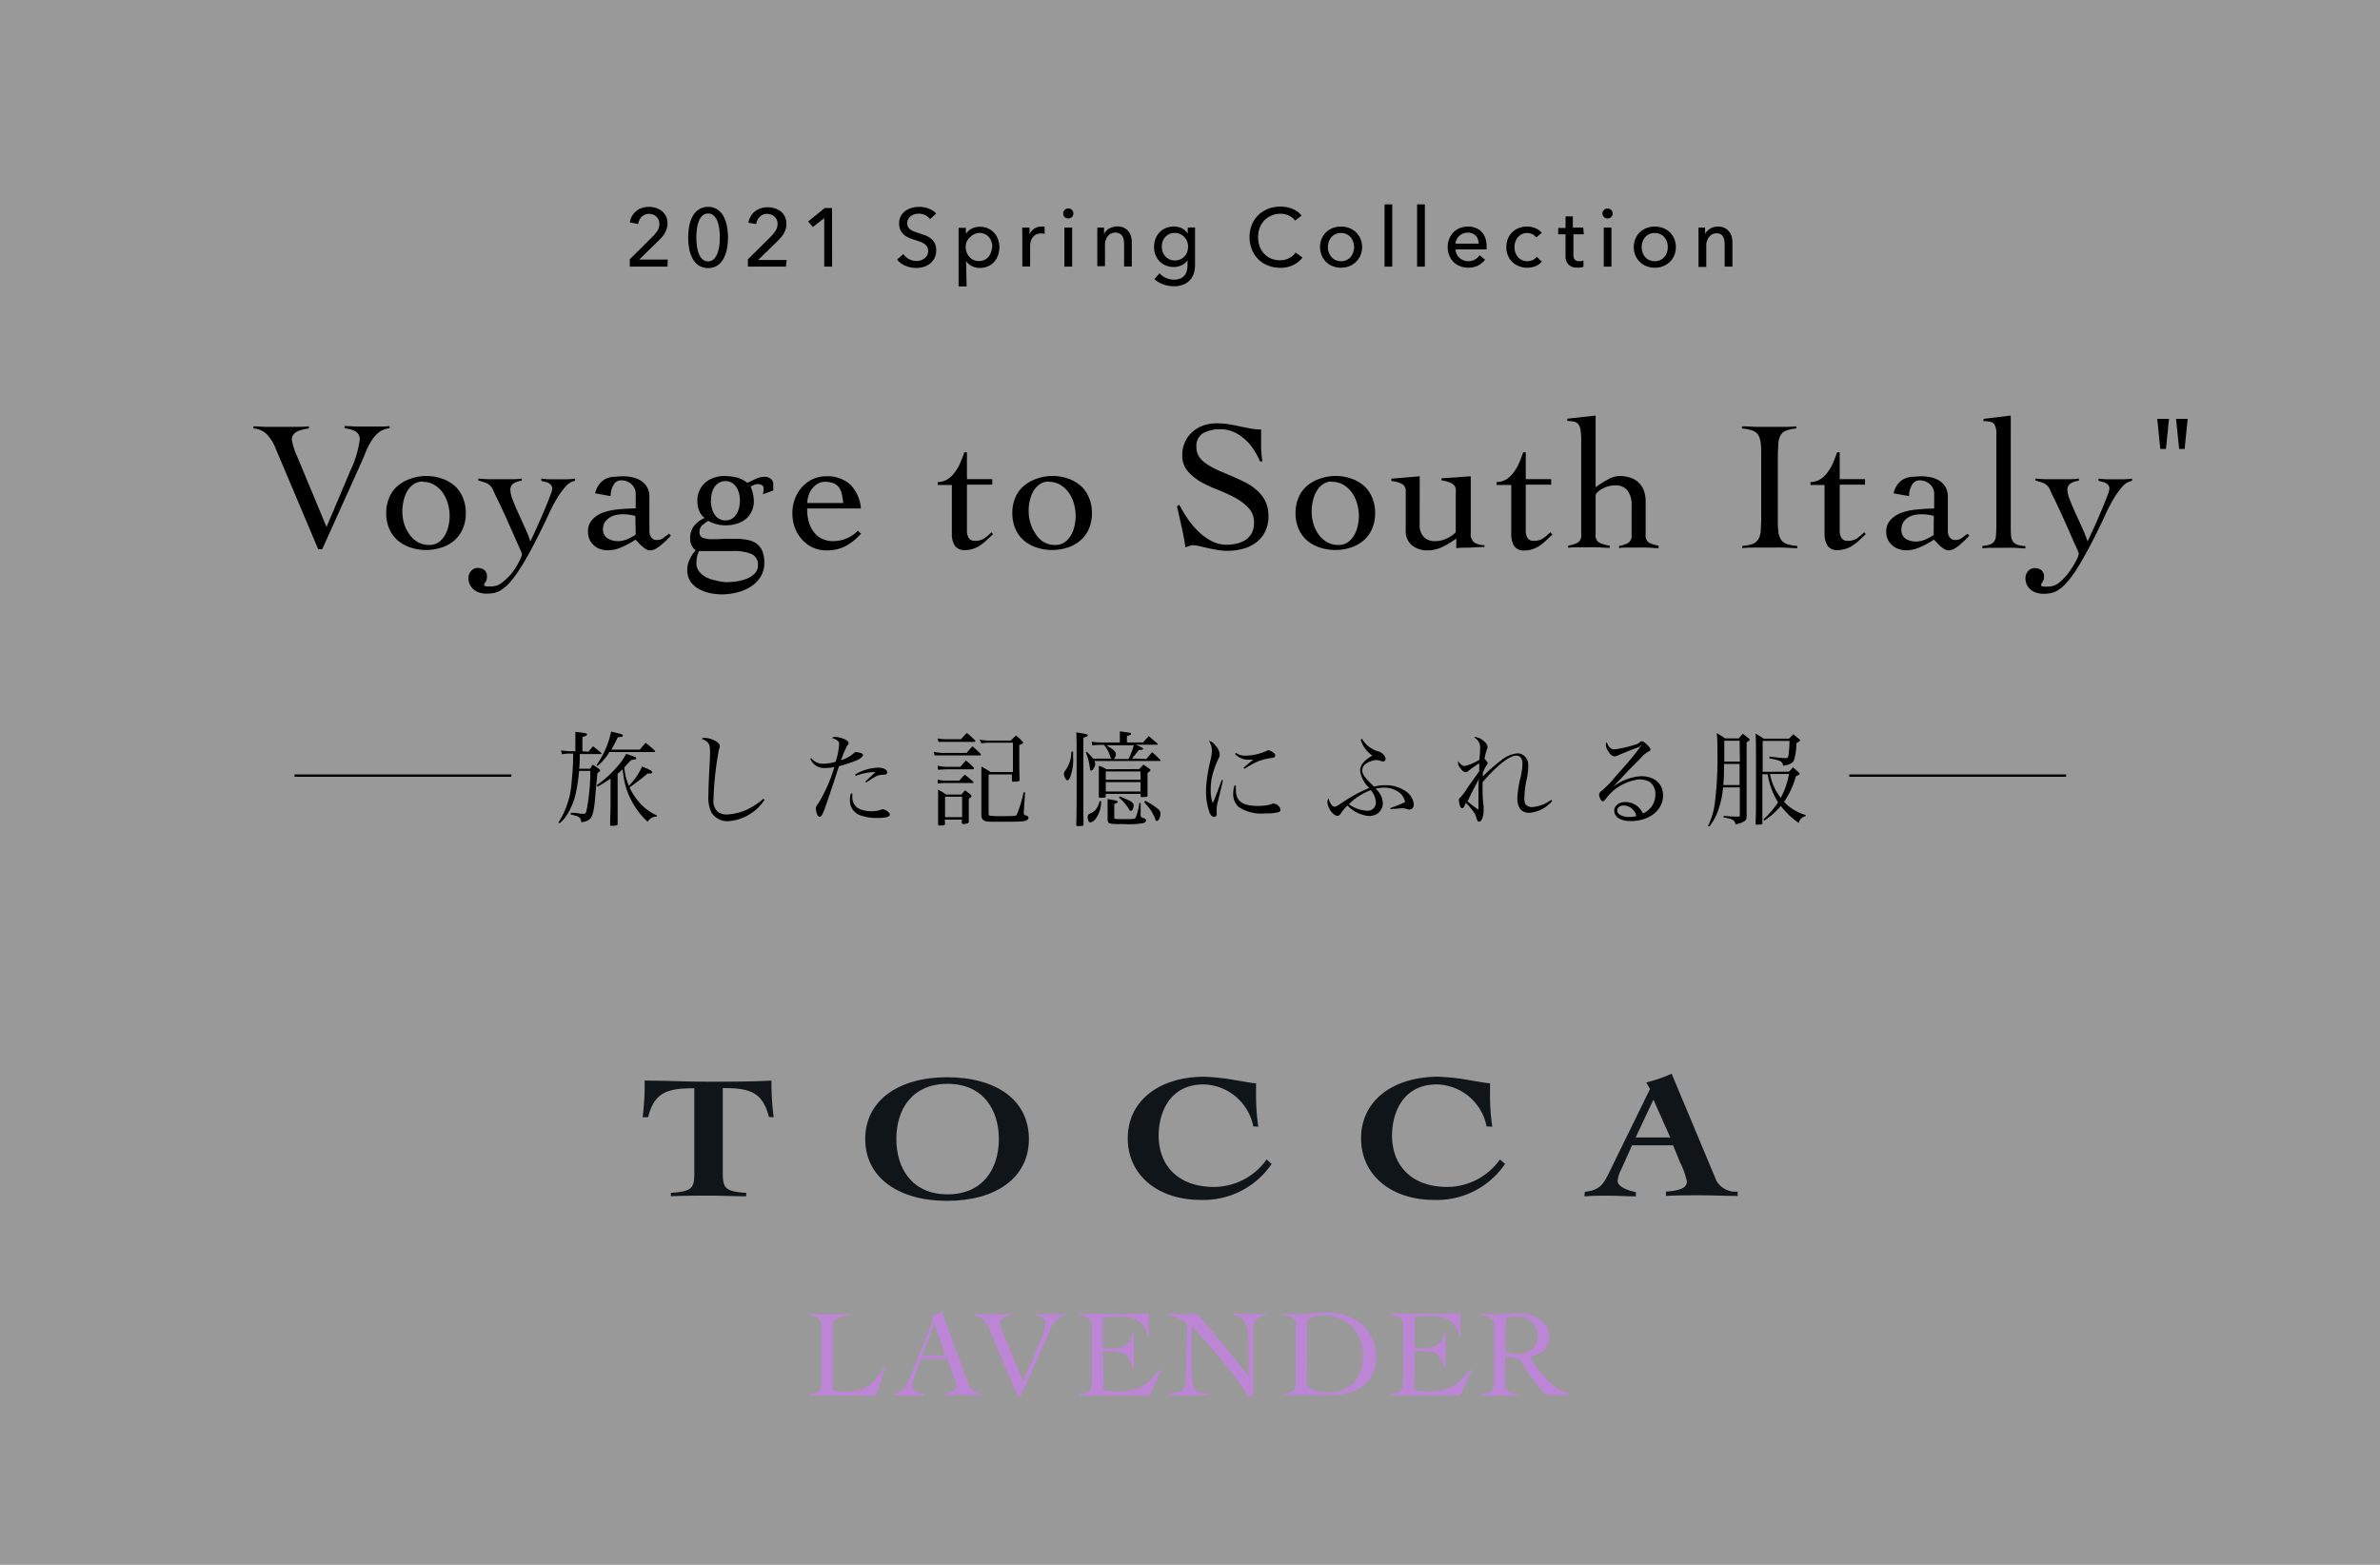 <svg xmlns="http://www.w3.org/2000/svg" viewBox="0 0 325 213.67"><rect x="0" y="0" width="325" height="213.67" fill="#333333" stroke="none"/><defs><style>.cls-1{fill:#fff;opacity:0.5;}.cls-2{fill:#101519;}.cls-3{fill:#bd85d6;}</style></defs><g id="レイヤー_2" data-name="レイヤー 2"><g id="design"><rect class="cls-1" width="325" height="213.67"/><g id="レイヤー_2-2" data-name="レイヤー 2"><g id="NAVI"><path class="cls-2" d="M105,152.54c-.87-3.55-2.85-3.95-6.3-3.95v11.49c0,2.14.24,2.62,3.2,2.82v.47c-1.63,0-3.28-.09-4.94-.09s-3.51,0-5.35.09v-.47c3-.2,3.2-.68,3.2-2.82V148.62c-3.46,0-5.43.4-6.31,3.95h-.75a35,35,0,0,0,.28-5c2.91,0,5.73.15,8.59.15s5.8,0,8.73-.15a35,35,0,0,0,.3,5Z"/><path class="cls-2" d="M140.5,155.55c0,5.31-4.53,8.44-11.18,8.44s-11.17-3.2-11.17-8.44,4.52-8.44,11.17-8.44S140.5,150.17,140.5,155.55Zm-18.1,0c0,4,2.14,7.55,7,7.55s7-3.55,7-7.55-2.16-7.54-7-7.54-7,3.46-7,7.54Z"/><path class="cls-2" d="M171.14,153.82a7.09,7.09,0,0,0-6.79-5.73c-4.63,0-6.13,3.87-6.13,7,0,4,2.6,7,7.55,7a8.83,8.83,0,0,0,7.19-3.75l.69.61a11.24,11.24,0,0,1-9.72,4.91c-5.72,0-9.93-3.31-9.93-8.42s4.31-8.4,10.47-8.4a30.15,30.15,0,0,1,4,.43c1.37.23,2.52.44,2.73.44a.86.86,0,0,0,.32,0v1.89a29.23,29.23,0,0,0,.31,4.07Z"/><path class="cls-2" d="M203,153.82a7.09,7.09,0,0,0-6.79-5.73c-4.63,0-6.12,3.87-6.12,7,0,4,2.59,7,7.54,7a8.83,8.83,0,0,0,7.19-3.75l.7.61a11.23,11.23,0,0,1-9.73,4.91c-5.72,0-9.93-3.31-9.93-8.42s4.33-8.4,10.56-8.4a29.82,29.82,0,0,1,4,.43c1.37.23,2.53.44,2.73.44a.86.86,0,0,0,.32,0v1.89a27.78,27.78,0,0,0,.31,4.07Z"/><path class="cls-2" d="M216.42,162.75c2.12-.2,2.59-1.15,3.36-2.72l5.54-11.32-.52-.89a19.73,19.73,0,0,0,3.47-1.19l6.11,14.6a3,3,0,0,0,2.91,1.5v.59c-1.5,0-3.66-.09-5.09-.09s-3.17,0-4.71.09v-.59c1.93-.13,2.86-.52,2.86-1.38a10,10,0,0,0-.93-2.61l-.95-2.33h-5.61l-1.51,3.37a3.63,3.63,0,0,0-.45,1.51c0,.81,1.51,1.31,2.49,1.51v.58c-1.21,0-2.43-.09-3.64-.09s-2.26,0-3.39.09Zm11.66-7.42-2.3-5.16h0l-2.42,5.16Z"/></g></g><path class="cls-3" d="M115.92,179.62a8,8,0,0,0-1.27.27,1.56,1.56,0,0,0-.67.38,1,1,0,0,0-.26.58,5.17,5.17,0,0,0,0,.85v8.14l.89.15a4.94,4.94,0,0,0,.87.07,7,7,0,0,0,1.75-.2,4.49,4.49,0,0,0,1.33-.61,5.05,5.05,0,0,0,1.1-1,13.4,13.4,0,0,0,1-1.45h.25l-1.3,3.8-1.23,0-1.23,0h-5l-.84,0-.85,0v-.2a4,4,0,0,0,.89-.17,1.38,1.38,0,0,0,.51-.3.82.82,0,0,0,.25-.43,2.61,2.61,0,0,0,.06-.59v-6.72c0-.47,0-.87,0-1.18a1.85,1.85,0,0,0-.21-.75,1.14,1.14,0,0,0-.51-.43,3.41,3.41,0,0,0-.95-.18v-.21l1.31.06h2.75c.48,0,1,0,1.43-.06Z"/><path class="cls-3" d="M125.74,185.6l-1.12,3.07a1.86,1.86,0,0,0-.09.24.54.54,0,0,0,0,.22.83.83,0,0,0,.18.53,1.68,1.68,0,0,0,.43.36,2.74,2.74,0,0,0,.53.23,2.87,2.87,0,0,0,.46.12v.2l-1,0-1,0-1,0-1,0v-.2a2.31,2.31,0,0,0,.87-.37,2.5,2.5,0,0,0,.59-.58,5.36,5.36,0,0,0,.41-.75c.12-.27.24-.55.35-.85l2.93-7.2.1-.22a.72.72,0,0,0,0-.19.86.86,0,0,0-.06-.25,1.28,1.28,0,0,0-.15-.31,3.53,3.53,0,0,0,.77-.22l.71-.29,3.53,9.7a2.33,2.33,0,0,0,.66,1,2.21,2.21,0,0,0,1.25.49v.2l-1.33,0-1.36,0h-1.41l-.52,0-.53,0v-.2a3.09,3.09,0,0,0,1.19-.37.84.84,0,0,0,.49-.75.66.66,0,0,0-.06-.27c0-.09-.07-.18-.1-.26l-1.1-3.12Zm1.83-4.81-1.66,4.3h3.19Z"/><path class="cls-3" d="M133.05,179.41l1.17.06h2.56l1.35-.06v.21l-.51.08a2.44,2.44,0,0,0-.5.16,1.19,1.19,0,0,0-.39.3.74.74,0,0,0-.16.51,6.7,6.7,0,0,0,.49,1.53l2.67,6.44,2.2-5.21a9.14,9.14,0,0,0,.85-2.79.81.81,0,0,0-.12-.46.84.84,0,0,0-.32-.3,2.2,2.2,0,0,0-.45-.17,4.37,4.37,0,0,0-.5-.09v-.21l1.14.06h2.06l.92-.06v.21a1.82,1.82,0,0,0-1,.39,2.92,2.92,0,0,0-.7.78,6,6,0,0,0-.5,1c-.14.35-.28.68-.41,1l-3.53,7.92H139l-3.95-9.29a4.24,4.24,0,0,0-.76-1.21,1.82,1.82,0,0,0-1.24-.55Z"/><path class="cls-3" d="M150.72,189.84l.38.07.47.07.53.06.51,0a8.47,8.47,0,0,0,1.82-.17,5,5,0,0,0,1.47-.54,5.93,5.93,0,0,0,1.27-.95,12.55,12.55,0,0,0,1.2-1.39l.19.15L157,190.57l-.6,0-.59,0h-6.38l-1,0-1,0v-.2a3.76,3.76,0,0,0,.95-.19,1,1,0,0,0,.5-.42,1.75,1.75,0,0,0,.22-.76c0-.31,0-.7,0-1.18v-5.66c0-.47,0-.87,0-1.18a1.71,1.71,0,0,0-.22-.75,1,1,0,0,0-.52-.43,3.57,3.57,0,0,0-1-.18v-.21l1.1,0,1.06,0h4.95l2.4-.06c0,.13,0,.25,0,.38s0,.24,0,.35v.68c0,.25,0,.5,0,.76s0,.53.07.84l-.22.06a4.44,4.44,0,0,0-.58-1.33,2.92,2.92,0,0,0-.85-.8,3.21,3.21,0,0,0-1.06-.39,6.85,6.85,0,0,0-1.22-.1c-.79,0-1.58,0-2.38.1v4.24l.66,0,.65,0a3.28,3.28,0,0,0,1.86-.46,2.33,2.33,0,0,0,.84-1.71h.2c0,.41,0,.82,0,1.22s0,.81,0,1.21,0,.81,0,1.22,0,.81,0,1.22h-.2a5.25,5.25,0,0,0-.38-1.16,1.76,1.76,0,0,0-.55-.69,1.83,1.83,0,0,0-.82-.32,6.63,6.63,0,0,0-1.17-.09h-1.09Z"/><path class="cls-3" d="M159.73,179.41l1.13.06h2l.73-.06c.15.21.39.52.73.93l1.16,1.41,1.4,1.7c.5.6,1,1.18,1.44,1.75l1.28,1.6c.39.49.7.89.92,1.21h0c0-.34,0-.67,0-1s0-.67,0-1v-2c0-.73,0-1.36-.08-1.89a4.34,4.34,0,0,0-.31-1.35,1.81,1.81,0,0,0-.64-.83,2.16,2.16,0,0,0-1.09-.34v-.21c.39,0,.79,0,1.19.06h2.3c.37,0,.74,0,1.1-.06v.21a2.19,2.19,0,0,0-1.47.62,2.32,2.32,0,0,0-.39,1.48v9h-.63c-.62-1-1.28-1.92-2-2.83s-1.38-1.79-2.06-2.62-1.35-1.59-2-2.29-1.21-1.34-1.72-1.89l0,.86v3.83c0,1,0,1.8.06,2.39a3.53,3.53,0,0,0,.28,1.33,1.2,1.2,0,0,0,.68.63,5.68,5.68,0,0,0,1.25.25v.2l-1.68,0-1.68,0-1,0-1,0v-.2l1-.16a1.91,1.91,0,0,0,.71-.26,1.06,1.06,0,0,0,.42-.51,2.41,2.41,0,0,0,.16-.92l.21-7.78a4.33,4.33,0,0,0-1.19-.7,10.13,10.13,0,0,0-1.32-.42Z"/><path class="cls-3" d="M175.25,190.37a3.41,3.41,0,0,0,.89-.19,1.53,1.53,0,0,0,.51-.31.9.9,0,0,0,.23-.38,2,2,0,0,0,.05-.41v-7.83a6.15,6.15,0,0,0,0-.66,1,1,0,0,0-.22-.48,1.08,1.08,0,0,0-.5-.32,3.79,3.79,0,0,0-.92-.17v-.21c.29,0,.59,0,.88.06H177a19,19,0,0,0,2.21-.12,17.76,17.76,0,0,1,2.08-.11,7.76,7.76,0,0,1,2.58.42,6.47,6.47,0,0,1,2.11,1.21,5.65,5.65,0,0,1,1.43,1.91,5.81,5.81,0,0,1,.53,2.51,5.19,5.19,0,0,1-.51,2.4,4.7,4.7,0,0,1-1.36,1.63,5.53,5.53,0,0,1-1.94.92,9,9,0,0,1-2.28.29h-4.34l-1.13,0-1.14,0Zm3.2-1.16a3.15,3.15,0,0,0,1.25.72,5.29,5.29,0,0,0,1.42.2,4.85,4.85,0,0,0,3.8-1.34,5.63,5.63,0,0,0,1.2-3.88,5.22,5.22,0,0,0-.4-2.06,5.16,5.16,0,0,0-1.1-1.67,5,5,0,0,0-1.68-1.12,5.5,5.5,0,0,0-2.13-.41,5.41,5.41,0,0,0-2.25.48c-.05.58-.08,1.17-.09,1.75s0,1.18,0,1.79Z"/><path class="cls-3" d="M193.13,189.84a2.73,2.73,0,0,0,.37.07l.48.07.52.06.51,0a8.5,8.5,0,0,0,1.83-.17,5.17,5.17,0,0,0,1.47-.54,5.64,5.64,0,0,0,1.26-.95,11.6,11.6,0,0,0,1.21-1.39l.18.15-1.54,3.41-.59,0-.6,0h-6.37l-1,0-1,0v-.2a3.57,3.57,0,0,0,1-.19,1,1,0,0,0,.51-.42,1.91,1.91,0,0,0,.21-.76c0-.31.05-.7.05-1.18v-5.66c0-.47,0-.87-.05-1.18a1.85,1.85,0,0,0-.21-.75,1,1,0,0,0-.53-.43,3.41,3.41,0,0,0-1-.18v-.21l1.09,0,1.07,0H197l2.41-.06,0,.38v1c0,.25,0,.5,0,.76s0,.53.07.84l-.22.06a4.2,4.2,0,0,0-.59-1.33,2.69,2.69,0,0,0-.85-.8,3.16,3.16,0,0,0-1.05-.39,7,7,0,0,0-1.23-.1c-.79,0-1.58,0-2.37.1v4.24l.65,0,.66,0a3.23,3.23,0,0,0,1.85-.46,2.26,2.26,0,0,0,.84-1.71h.21c0,.41,0,.82,0,1.22s0,.81,0,1.21,0,.81,0,1.22,0,.81,0,1.22h-.21a4.8,4.8,0,0,0-.37-1.16,1.85,1.85,0,0,0-.55-.69,1.88,1.88,0,0,0-.82-.32,6.63,6.63,0,0,0-1.17-.09h-1.09Z"/><path class="cls-3" d="M214.18,190.5h-3.06a29.13,29.13,0,0,1-2-2.4,18.25,18.25,0,0,1-1.62-2.6l-.43,0-.54-.08-.55-.1-.43-.11v2.64c0,.48,0,.87,0,1.18a1.75,1.75,0,0,0,.22.76,1,1,0,0,0,.54.42,3.94,3.94,0,0,0,1,.19v.2l-1.29,0-1.29,0-1.23,0-1.23,0v-.2a3.57,3.57,0,0,0,1-.19,1,1,0,0,0,.52-.42A1.75,1.75,0,0,0,204,189c0-.31,0-.7,0-1.18v-5.66c0-.47,0-.87,0-1.18a1.71,1.71,0,0,0-.22-.75,1.11,1.11,0,0,0-.52-.43,3.26,3.26,0,0,0-1-.18v-.21l1.09.06h1.08l.6,0,.75-.06.81-.06.73,0a6.54,6.54,0,0,1,1.49.19,4.12,4.12,0,0,1,1.37.59,3.31,3.31,0,0,1,1,1,2.76,2.76,0,0,1,.39,1.49,2.46,2.46,0,0,1-.21,1,2.54,2.54,0,0,1-.57.8,3,3,0,0,1-.84.56,4.86,4.86,0,0,1-1,.32c.15.27.34.58.56.91a12.22,12.22,0,0,0,.72,1c.26.35.54.7.84,1a7.55,7.55,0,0,0,1,.93,6.47,6.47,0,0,0,1,.7,2.71,2.71,0,0,0,1.07.33Zm-8.6-5.9a4.29,4.29,0,0,0,1.58.29,3.1,3.1,0,0,0,2.05-.61,2.44,2.44,0,0,0,.73-2,2.34,2.34,0,0,0-.21-1,2.51,2.51,0,0,0-.59-.78,2.65,2.65,0,0,0-.86-.51,2.81,2.81,0,0,0-1-.18,7.45,7.45,0,0,0-.83,0,3.54,3.54,0,0,0-.8.15c0,.54,0,1.09-.05,1.64s0,1.16,0,1.8Z"/><path d="M80.37,102.65c.25-.32.33-.42.62-.74l1.08.88a.17.17,0,0,1,.07.09.12.12,0,0,1-.13.1H79.17c0,1,0,1.11-.08,2h1.49l.35-.56c.36.22.48.31.84.56.13.1.18.17.18.23a.28.28,0,0,1-.08.15l-.13.1-.18.15c0,.29-.08,1-.2,2.31-.3,3.79-.46,4.13-2,4.37,0-.38-.12-.55-.31-.69s-.24-.15-1.12-.38V111c.62,0,.62,0,1.46.13l.35,0c.2,0,.26-.07.35-.43a27.63,27.63,0,0,0,.52-5.43H79.07a21,21,0,0,1-.43,3,9.38,9.38,0,0,1-1.27,3.09,5.26,5.26,0,0,1-.94,1.07l-.17-.11a11.55,11.55,0,0,0,1.8-5.58,35,35,0,0,0,.21-3.82h-.52a4.42,4.42,0,0,0-1,.09l-.15-.53c.19,0,.56.07,1.11.11h.86v-1.73c0-.26,0-.47,0-.91,1.32.13,1.59.18,1.59.35s-.21.21-.63.35v1.94Zm7-.28c.34-.41.44-.53.79-.93a15.89,15.89,0,0,1,1.25,1.06.24.24,0,0,1,.06.11s-.06.09-.12.09H83.22a7.23,7.23,0,0,1-1.62,1.89l-.15-.1a12.17,12.17,0,0,0,2-4.58c1.38.31,1.6.38,1.6.54s-.08.15-.7.25a15.77,15.77,0,0,1-.88,1.67Zm2.36,9.14a1.39,1.39,0,0,0-1.28.71,9.42,9.42,0,0,1-1.81-2.17,10.33,10.33,0,0,1-1.53-4.28c0-.12-.06-.36-.1-.71-.28.26-.41.38-.67.6l0,4v1c0,.68,0,1,0,1.79v.08c0,.18-.18.24-.83.24-.14,0-.18,0-.19-.11,0-.34,0-.64,0-.79.05-1.21.05-1.28.05-2.22v-3.32a19.93,19.93,0,0,1-1.75,1.09l-.12-.2a15.09,15.09,0,0,0,3-2.78,7.92,7.92,0,0,0,1-1.49c1.32.43,1.37.46,1.37.6a.24.24,0,0,1,0,.13c-.07,0-.07,0-.68.12-.62.64-.62.64-.94,1a8.24,8.24,0,0,0,.62,2.51,8.81,8.81,0,0,0,1.81-2.63c1.07.42,1.38.61,1.38.78s-.2.18-.63.18c-1,.83-1.11.91-2.46,1.9a9,9,0,0,0,1.38,2.1,7.11,7.11,0,0,0,2.37,1.73Z"/><path d="M104.4,109.23a6.46,6.46,0,0,1-4.93,2.91,2.54,2.54,0,0,1-2.33-1.2,4.79,4.79,0,0,1-.4-2.37c0-.77.05-2.11.12-3.39.08-1.51.1-1.91.1-2.41,0-1.21-.14-1.45-1.14-1.87a.53.53,0,0,1,.39-.14,3.47,3.47,0,0,1,1.27.32c.53.25.81.53.81.83a1.3,1.3,0,0,1-.13.5,44.49,44.49,0,0,0-.73,6.75,2,2,0,0,0,.57,1.69,2,2,0,0,0,1.25.38,7.34,7.34,0,0,0,3.2-.9,9.33,9.33,0,0,0,1.79-1.25Z"/><path d="M110.78,103.52a1.94,1.94,0,0,0,1.55.78,6.58,6.58,0,0,0,1.78-.27,10.22,10.22,0,0,0,.48-2.37c0-.44-.21-.62-1-.89a.77.77,0,0,1,.44-.13,3.56,3.56,0,0,1,1.21.27c.42.16.63.35.63.56s0,.1-.17.34a11.9,11.9,0,0,0-.84,2,4.72,4.72,0,0,0,1.63-.86c.22-.21.28-.24.39-.24a2.53,2.53,0,0,1,.75.16c.15.05.22.14.22.25s-.22.42-.81.69a16.89,16.89,0,0,1-2.46.81c-.17.48-.17.48-.59,1.79-.28.84-.28.84-1.06,3.13-.56,1.68-.74,2-1,2-.14,0-.24-.09-.32-.28a2.19,2.19,0,0,1-.2-.82c0-.22,0-.27.31-.69a20.33,20.33,0,0,0,2.21-5,7.11,7.11,0,0,1-1.35.14,2.05,2.05,0,0,1-1.93-1.26Zm5.61,4.85c0,.21,0,.38,0,.44a1.73,1.73,0,0,0,1.06,1.7,4,4,0,0,0,1.51.27,3.55,3.55,0,0,0,1.35-.21.52.52,0,0,1,.24-.06,1.55,1.55,0,0,1,.71.34c.17.14.25.26.25.39,0,.31-.54.46-1.65.46a6.16,6.16,0,0,1-2.6-.45,2.13,2.13,0,0,1-1.2-2,2.86,2.86,0,0,1,.13-.89Zm.38-2.6a6.49,6.49,0,0,1,3.26-.94,1.74,1.74,0,0,1,.88.25.46.46,0,0,1,.23.4c0,.22-.13.31-.53.32a2.1,2.1,0,0,0-1.09.28,8.76,8.76,0,0,0-.77.48l-.49.3-.09-.13c.17-.17.17-.17.68-.63l.69-.66a7.28,7.28,0,0,0-2.69.52Z"/><path d="M127.52,102.67a5.71,5.71,0,0,0,1.27.15H132c.34-.41.44-.52.79-.9a13.11,13.11,0,0,1,1.09,1,.19.19,0,0,1,.07.14s0,.1-.16.1h-5c-.37,0-.64,0-1.18,0Zm.53-1.83a6.61,6.61,0,0,0,1.11.11h2.07c.34-.39.45-.5.8-.85a11.17,11.17,0,0,1,1.11,1,.2.2,0,0,1,.06.11c0,.07-.07.1-.18.1h-3.87l-1,0Zm0,3.72a5.94,5.94,0,0,0,1.16.16h1.93l.75-.87a10.38,10.38,0,0,1,1.1,1,.43.43,0,0,1,0,.13c0,.05-.07.08-.15.08h-3.68l-1.07.06Zm0,1.92a6.15,6.15,0,0,0,1,.12h1.94c.32-.36.42-.48.76-.81.51.4.65.52,1.12.92a.23.23,0,0,1,.07.13c0,.06,0,.09-.18.09h-3.71a7.55,7.55,0,0,0-1,.07Zm1,6c0,.22-.15.26-.73.26-.17,0-.22-.06-.22-.21,0-1.28,0-2,0-2,0-.74,0-2.41,0-2.68a7.22,7.22,0,0,1,1.11.66h2.08a7,7,0,0,1,.49-.59l.76.59c.1.1.13.15.13.21s-.1.17-.38.35v2c0,.39,0,.68,0,1.13a.21.21,0,0,1-.15.23,1.42,1.42,0,0,1-.54.09c-.2,0-.24,0-.26-.16v-.43h-2.33Zm0-.89h2.33v-2.79h-2.33Zm4.71-10.6a5.24,5.24,0,0,0,1.26.14h3c.31-.31.41-.41.73-.69a7.19,7.19,0,0,1,.84.79c.12.12.13.15.13.19s-.14.2-.53.31c0,.54,0,.86,0,1.06,0,1.52,0,2.88.05,3.67,0,.21-.14.28-.54.29h-.31c-.14,0-.19,0-.21-.18v-.81H135v5.3c0,.22.05.29.17.33a12.41,12.41,0,0,0,1.7.06c1.75,0,1.9,0,2-.25a17.75,17.75,0,0,0,.91-3l.2,0-.18,2.75v.06a.29.29,0,0,0,.28.34c.26.07.36.17.36.35s-.24.39-.7.45-1.41.07-2.78.07c-2.08,0-2.25,0-2.53-.14s-.42-.34-.42-.8c0-1.49,0-1.56,0-2v-3.06c0-.62,0-.9,0-1.53a10.78,10.78,0,0,1,1.25.74h3.06v-4h-3.15a5.65,5.65,0,0,0-1.15.09Z"/><path d="M146.54,102.65c0,.33,0,.58,0,.75a6.48,6.48,0,0,1-.46,2.86c-.11.2-.25.31-.35.31s-.45-.46-.45-.91a.75.75,0,0,1,.18-.42,4.3,4.3,0,0,0,.83-2.59Zm1.42,9.92c0,.2-.11.24-.68.24-.25,0-.31,0-.31-.19.05-1.87.05-2.27.05-6,0-4.47,0-6-.05-6.61,1.52.25,1.56.27,1.56.41s-.14.18-.59.32v7.94l0,2.66Zm8.58-8.92.78-.93a13.22,13.22,0,0,1,1.08,1c.06,0,.08.08.08.11v0c0,.08,0,.09-.14.09h-8.88a.94.94,0,0,1,.1.4c0,.35-.34.91-.53.91s-.16-.06-.23-.58a8.09,8.09,0,0,0-.53-1.91l.12-.08a7.33,7.33,0,0,1,.88.94h2.5c-.09-.08-.09-.08-.23-.5a4.28,4.28,0,0,0-.79-1.38h-.44a10.63,10.63,0,0,0-1.16.07l-.08-.51a7.15,7.15,0,0,0,1.24.11h2.61v-.66c0-.32,0-.47,0-.84.31,0,.55.06.7.09.7.07.83.11.83.25s-.2.17-.56.28v.88h2.22c.31-.39.42-.5.76-.87.5.44.66.57,1.15,1,.05,0,.07.08.07.11s0,.07-.11.07H155.1c.7.29,1,.46,1,.56s-.1.14-.61.17a10.59,10.59,0,0,1-.93,1.15Zm-6.18,5.76a3.91,3.91,0,0,1-.76,2.43,1.22,1.22,0,0,1-.71.47c-.21,0-.36-.28-.36-.73a.58.58,0,0,1,.12-.37s0,0,.4-.21a1.67,1.67,0,0,0,.78-.74,3.09,3.09,0,0,0,.32-.85Zm5.21-4.38c.24-.27.33-.35.57-.61.39.26.52.34.85.59.09.07.12.12.12.17s-.06.14-.41.38c0,1.25,0,1.25,0,3.08h0c0,.17-.11.2-.56.21H156c-.17,0-.24,0-.24-.15v-.29H151v.32c0,.18-.11.21-.71.21-.17,0-.24,0-.24-.17v0c0-.78,0-.78,0-3.09,0-.41,0-.65,0-1.11a5.28,5.28,0,0,1,1.05.48Zm.17.32H151v1.14h4.75ZM151,106.81v1.28h4.75v-1.28Zm3.12-3.16a12.67,12.67,0,0,0,.71-1.88h-3.77c.93.52,1.32.88,1.32,1.21a1,1,0,0,1-.29.67Zm-2.88,6.25a6.44,6.44,0,0,0,0-.78c1.27.21,1.38.25,1.38.39s-.07.13-.46.27v1.83c0,.23,0,.25,1.09.25,1.63,0,1.69,0,1.83-.2a7.42,7.42,0,0,0,.49-2l.19,0v1.6c0,.28.07.38.31.43s.43.19.43.34-.15.31-.37.37a10.65,10.65,0,0,1-2.58.14c-2.2,0-2.3,0-2.3-.71v-.08c0-.91,0-.91,0-1.07Zm1.68-1.15c1.43.63,1.5.66,1.71.86a.54.54,0,0,1,.17.38c0,.39-.17.74-.35.74s-.17-.07-.3-.25a5.91,5.91,0,0,0-1.35-1.56Zm3.47.61a8.83,8.83,0,0,1,1.73,1.11.81.81,0,0,1,.35.63c0,.46-.24,1-.47,1s-.19-.1-.29-.38a6.68,6.68,0,0,0-.62-1.15,8.84,8.84,0,0,0-.84-1Z"/><path d="M167,106.59l-.63,2.64a5.39,5.39,0,0,0-.24,1.49,2.41,2.41,0,0,1,0,.6.35.35,0,0,1-.34.24c-.24,0-.45-.19-.61-.57a8.33,8.33,0,0,1-.49-3,12.6,12.6,0,0,1,.11-1.5,21,21,0,0,1,.5-2.66,6.46,6.46,0,0,0,.19-1.3,2.47,2.47,0,0,0-.39-1.32c.31,0,.56.19.94.68a1.94,1.94,0,0,1,.52,1.11c0,.23,0,.29-.29.85a12,12,0,0,0-.76,2.23,7.55,7.55,0,0,0-.18,1.74,5.5,5.5,0,0,0,.26,1.86,12.13,12.13,0,0,0,.51-1.19l.74-2Zm1.77.7a5,5,0,0,0,0,.59c0,1.55.88,2.18,3.06,2.18a6.7,6.7,0,0,0,1.2-.1,2.18,2.18,0,0,0,.74-.22.76.76,0,0,1,.21,0,1.09,1.09,0,0,1,.89.83c0,.17-.12.28-.31.35a7,7,0,0,1-1.76.16,5.74,5.74,0,0,1-3.64-.86,2.35,2.35,0,0,1-.76-1.83,4.06,4.06,0,0,1,.17-1.11Zm0-4.47a2.16,2.16,0,0,0,1.31.38,7.5,7.5,0,0,0,2.82-.63c.19-.1.21-.11.31-.11a1.09,1.09,0,0,1,.49.19c.3.17.44.34.44.52s-.1.27-.39.33a7.85,7.85,0,0,0-2,.49,13.72,13.72,0,0,0-1.81,1l-.14-.14c.63-.54,1.11-.93,1.33-1.1l-.57,0a2.45,2.45,0,0,1-1.91-.79Z"/><path d="M186,100.9a3.68,3.68,0,0,0,2.29,1.73,1.47,1.47,0,0,1,.66.46.88.88,0,0,1,.26.56.35.35,0,0,1-.35.34,1.66,1.66,0,0,1-.46-.13,2.93,2.93,0,0,0-.45-.07,2.76,2.76,0,0,0-1.25.4,1.16,1.16,0,0,0-.68,1c0,.54.34,1,1.62,2.24a5.44,5.44,0,0,1,1.5-.2,4.85,4.85,0,0,1,2.76.78,2.49,2.49,0,0,1,1.16,1.81c0,.45-.23.73-.63.73a1.06,1.06,0,0,1-.39-.09,1.56,1.56,0,0,0-.61-.08l-1.56.11,0-.15a18.47,18.47,0,0,0,2-.8,2.08,2.08,0,0,0-.89-1.38,3.37,3.37,0,0,0-2-.6,5,5,0,0,0-1.14.15,2.8,2.8,0,0,1,1,2,1.8,1.8,0,0,1-.69,1.36,2.09,2.09,0,0,1-1.24.37A4.74,4.74,0,0,1,184,110a6.22,6.22,0,0,0-.84,1c-.24.34-.34.41-.52.41-.59,0-1.37-1.08-1.37-1.9a.53.53,0,0,1,.19-.45,1.72,1.72,0,0,0,.33.8.7.7,0,0,0,.44.31c.17,0,.38-.12,1.32-.73a19.74,19.74,0,0,1,3.43-1.84,3.94,3.94,0,0,1-1.25-2.35c0-.75.48-1.36,1.67-2.07A4,4,0,0,1,185.8,101Zm-1.8,8.93a4.56,4.56,0,0,0,2.46.88,1.1,1.1,0,0,0,1.22-1.18,2.87,2.87,0,0,0-.69-1.63A8.49,8.49,0,0,0,184.19,109.83Z"/><path d="M202,105.31c0-.23,0-.23,0-.59s0-.28,0-.49c-.42.28-1.17.78-1.42,1s-.35.22-.48.22c-.36,0-1-.83-1-1.28a1.26,1.26,0,0,1,0-.24c.3.45.61.68.91.68a7.1,7.1,0,0,0,2-.84,11.63,11.63,0,0,0,.1-1.49,1.52,1.52,0,0,0-.8-1.56.24.24,0,0,1,.18-.07,1.92,1.92,0,0,1,.9.37c.45.31.73.67.73.93s0,.16-.14.58a6.58,6.58,0,0,0-.25,1.11c.31.32.41.43.41.55s0,.11-.2.4a8.72,8.72,0,0,0-.45.92,3.08,3.08,0,0,0,0,.52,21.46,21.46,0,0,1,2.45-2.15,4.07,4.07,0,0,1,2.26-1,1.43,1.43,0,0,1,1.11.51,1.73,1.73,0,0,1,.38,1.23,9,9,0,0,1-.28,2.08,13.43,13.43,0,0,0-.25,2.31c0,.56.09.85.35,1a1.21,1.21,0,0,0,.71.21,5.17,5.17,0,0,0,2.62-1l.11.17a4.58,4.58,0,0,1-3.11,1.61c-1.06,0-1.64-.68-1.64-2a15,15,0,0,1,.35-2.5,9.21,9.21,0,0,0,.35-2.22c0-.69-.31-1.09-.85-1.09s-1.34.43-2.46,1.42a20.78,20.78,0,0,0-2.14,2.22c0,.34,0,.52,0,.73,0,.76,0,1.44.14,2.52a4.45,4.45,0,0,1,0,.66c0,.8-.27,1.46-.61,1.46-.15,0-.26-.11-.33-.38s-.2-.57-.24-.67a10.27,10.27,0,0,0-1.24-1.53c-.28.67-.34.75-.48.75s-.24-.11-.32-.32a2.69,2.69,0,0,1-.15-.77c0-.17,0-.2.23-.42a6.09,6.09,0,0,0,.92-1.25Zm-.86,2.63c-.32.62-.47.92-.74,1.49a12.84,12.84,0,0,0,1.49,1.14c0-.54,0-.54,0-2.63a15.57,15.57,0,0,1,.06-1.59C201.77,106.76,201.76,106.76,201.12,107.94Z"/><path d="M223.89,102c-.55.17-1.87.69-2.84,1.11a1.55,1.55,0,0,1-.57.18c-.26,0-.54-.19-.8-.59a2,2,0,0,1-.4-1,.57.57,0,0,1,.13-.36c.21.66.59,1,1.05,1a15.72,15.72,0,0,0,2.66-.6,1.68,1.68,0,0,0,.87-.44.37.37,0,0,1,.2-.07c.18,0,.41.14.76.5s.42.46.42.63-.07.18-.24.26a4.1,4.1,0,0,0-1.17,1c-.88.88-1.4,1.4-2.06,2.1-1.35,1.45-1.35,1.45-1.65,1.75l0,0A7,7,0,0,1,224.1,106c1.8,0,3,1,3,2.63,0,2-1.87,3.5-4.41,3.5-1.38,0-2.26-.55-2.26-1.41,0-.69.64-1.19,1.51-1.19a2.6,2.6,0,0,1,1.79.69,2.9,2.9,0,0,1,.62.87,2.79,2.79,0,0,0,1.7-2.63,1.93,1.93,0,0,0-.87-1.74,3.15,3.15,0,0,0-1.4-.28,6.65,6.65,0,0,0-4.47,2.61c-.23.29-.33.38-.47.38s-.47-.49-.47-.91a.68.68,0,0,1,.3-.5,12.56,12.56,0,0,0,1.95-2c1.72-1.92,2.25-2.54,3.36-4a.84.84,0,0,0,.14-.22l0,0s0,0,0,0h0l-.07,0ZM221.73,110c-.54,0-.89.28-.89.71s.62.86,1.61.86a3.64,3.64,0,0,0,1-.13A1.83,1.83,0,0,0,221.73,110Z"/><path d="M235.29,107.53a12.5,12.5,0,0,1-.7,3.23,7.5,7.5,0,0,1-1.17,2.11l-.18-.08a10.11,10.11,0,0,0,.95-3.29,47.87,47.87,0,0,0,.33-6.72c0-1.31,0-1.81-.09-2.66.51.3.66.38,1.15.72h1.85c.26-.31.26-.31.56-.63.35.26.46.35.81.63.09.07.13.13.13.18s-.08.16-.42.35v6.83s0,1.06,0,3.12v.12c0,.39-.07.54-.31.7a3.11,3.11,0,0,1-1.19.43c-.2-.61-.37-.71-1.65-.95v-.2c.89.07,1.17.09,2,.1.18,0,.22,0,.22-.2v-3.79Zm2.26-3.2h-2.13c0,1.75,0,1.75-.1,2.88h2.23Zm0-3.17h-2.09c0,.8,0,.8,0,2.84h2.13Zm6.75,4.22c.24-.27.32-.34.55-.59.33.29.45.39.78.7.1.11.13.16.13.2s-.16.18-.52.31a11.69,11.69,0,0,1-1.62,3.5,6.48,6.48,0,0,0,2.95,1.8v.16a1.18,1.18,0,0,0-.94.92,10.16,10.16,0,0,1-2.44-2.32,10.25,10.25,0,0,1-2.27,2l-.12-.16a12,12,0,0,0,2-2.33,10.52,10.52,0,0,1-1.42-3.84h-.72v6.65c0,.21-.14.24-.73.24-.13,0-.18,0-.2-.14.06-1.59.06-1.59.06-6.79,0-4.48,0-4.48-.06-5.51a9.48,9.48,0,0,1,1.1.69h3.47a8.31,8.31,0,0,1,.6-.59l.73.6c.13.12.19.17.19.23s-.1.15-.52.38a7.49,7.49,0,0,1-.34,2.37c-.2.37-.59.57-1.46.71-.09-.59-.34-.72-1.87-1v-.25c1.07.13,1.86.21,2.19.21s.37-.11.42-.52a16.4,16.4,0,0,0,.13-1.83H240.7v4.22Zm-2.6.32a7.56,7.56,0,0,0,1.47,3.26,11.11,11.11,0,0,0,1.13-3.26Z"/><path d="M34.61,58.22c.59,0,1.17.06,1.75.07s1.15,0,1.74,0,1.4,0,2.08,0,1.34,0,2-.07v.3c-.24,0-.49.08-.76.13a3.21,3.21,0,0,0-.76.24,1.6,1.6,0,0,0-.58.44,1.17,1.17,0,0,0-.23.76,9.32,9.32,0,0,0,.74,2.27l4,9.61,3.28-7.76A13.71,13.71,0,0,0,49.13,60a1.27,1.27,0,0,0-.18-.69,1.36,1.36,0,0,0-.48-.44,2.81,2.81,0,0,0-.67-.25,5.86,5.86,0,0,0-.75-.14v-.3c.58,0,1.15.06,1.71.07l1.68,0c.47,0,.94,0,1.39,0s.91,0,1.37-.07v.3a2.87,2.87,0,0,0-1.49.58,4.63,4.63,0,0,0-1,1.16,10.15,10.15,0,0,0-.75,1.47c-.21.52-.41,1-.62,1.47L44,75h-.55L37.6,61.15a6.08,6.08,0,0,0-1.13-1.81,2.78,2.78,0,0,0-1.86-.82Z"/><path d="M58.18,65a6.48,6.48,0,0,1,2.21.37,5.29,5.29,0,0,1,1.72,1A4.3,4.3,0,0,1,63.22,68a5.3,5.3,0,0,1,.39,2.07,5.39,5.39,0,0,1-.39,2.08,4.48,4.48,0,0,1-1.11,1.59,5.1,5.1,0,0,1-1.72,1,6.82,6.82,0,0,1-4.43,0,5.1,5.1,0,0,1-1.72-1,4.48,4.48,0,0,1-1.11-1.59,5.39,5.39,0,0,1-.39-2.08A5.3,5.3,0,0,1,53.13,68a4.3,4.3,0,0,1,1.11-1.59,5.29,5.29,0,0,1,1.72-1A6.54,6.54,0,0,1,58.18,65Zm-.46.76a2.12,2.12,0,0,0-1.23.36,2.93,2.93,0,0,0-.86.92,4.62,4.62,0,0,0-.5,1.29,6.09,6.09,0,0,0,0,3,4.84,4.84,0,0,0,.67,1.48A3.56,3.56,0,0,0,57,74a3.05,3.05,0,0,0,1.64.42,2.19,2.19,0,0,0,1.23-.35,3.07,3.07,0,0,0,.86-.93,4.21,4.21,0,0,0,.5-1.27,6.37,6.37,0,0,0,.17-1.44,6.08,6.08,0,0,0-.23-1.61,4.94,4.94,0,0,0-.68-1.49,3.82,3.82,0,0,0-1.14-1.09A3.05,3.05,0,0,0,57.72,65.8Z"/><path d="M65.31,65.35c.5.05,1,.08,1.4.09h3c.53,0,1,0,1.55-.09v.3a2.77,2.77,0,0,0-1.07.33,1,1,0,0,0-.5.91A3.94,3.94,0,0,0,70,68.24c.22.57.47,1.18.77,1.82s.6,1.32.91,2a16,16,0,0,1,.74,1.87c.09-.17.22-.45.4-.83s.38-.83.6-1.33.46-1,.69-1.56.43-1,.63-1.51.35-.89.48-1.24a2.64,2.64,0,0,0,.19-.71.78.78,0,0,0-.14-.48,1.05,1.05,0,0,0-.34-.29,1.71,1.71,0,0,0-.48-.18c-.19,0-.37-.09-.53-.14v-.3a11.11,11.11,0,0,0,1.16.09H77.4a11,11,0,0,0,1.13-.09v.3a2.32,2.32,0,0,0-1.37.87,11.23,11.23,0,0,0-1.24,1.76,19.92,19.92,0,0,0-1,1.94c-.29.63-.51,1.1-.66,1.4-.71,1.47-1.35,2.72-1.92,3.77S71.25,77.31,70.78,78a12.67,12.67,0,0,1-1.26,1.65,5.07,5.07,0,0,1-1.09.92,2.76,2.76,0,0,1-1,.41,5.69,5.69,0,0,1-1,.09,3,3,0,0,1-.9-.13,2.17,2.17,0,0,1-.79-.39,2.13,2.13,0,0,1-.55-.67,2,2,0,0,1-.22-1,1.34,1.34,0,0,1,.37-.91,1.13,1.13,0,0,1,.87-.41,1.47,1.47,0,0,1,.94.29,1.13,1.13,0,0,1,.35.9,1.25,1.25,0,0,1-.2.72.91.91,0,0,0-.2.42c0,.1.12.16.36.19s.49,0,.72,0a2.34,2.34,0,0,0,1.5-.62A8,8,0,0,0,70,78.13a10.27,10.27,0,0,0,.92-1.52,3,3,0,0,0,.36-.92,2.75,2.75,0,0,0-.18-.52L70.57,74l-.68-1.55c-.26-.57-.51-1.14-.76-1.71l-.76-1.64q-.37-.8-.66-1.35c-.17-.39-.31-.7-.43-.94a1.71,1.71,0,0,0-.43-.57,1.89,1.89,0,0,0-.61-.34c-.23-.08-.54-.18-.93-.28Z"/><path d="M81.27,67.37a3.22,3.22,0,0,1,.57-1.25,2.46,2.46,0,0,1,.84-.71,3.13,3.13,0,0,1,1.09-.3c.41,0,.84-.07,1.29-.07a6.31,6.31,0,0,1,1.3.14,3.78,3.78,0,0,1,1.17.47,2.56,2.56,0,0,1,.83.87,2.64,2.64,0,0,1,.32,1.33v4.68a1.47,1.47,0,0,0,.25.85.89.89,0,0,0,.78.36,1.43,1.43,0,0,0,.9-.29l.75-.57.25.28-.59.6c-.23.22-.47.44-.72.65a5.15,5.15,0,0,1-.77.54,1.66,1.66,0,0,1-.78.21,1,1,0,0,1-.53-.16,3.75,3.75,0,0,1-.54-.4,4.45,4.45,0,0,1-.49-.48l-.41-.43a11.63,11.63,0,0,1-1.82,1,4.67,4.67,0,0,1-2,.46A3,3,0,0,1,82,75a2.51,2.51,0,0,1-.87-.5,2.65,2.65,0,0,1-.61-.79,2.29,2.29,0,0,1-.22-1A2.32,2.32,0,0,1,80.84,71a3.82,3.82,0,0,1,1.5-1,8.56,8.56,0,0,1,2.1-.44c.79-.08,1.57-.12,2.37-.14V67.55a1.78,1.78,0,0,0-.59-1.44,2.11,2.11,0,0,0-1.46-.51,1.16,1.16,0,0,0-1,.66,3,3,0,0,0-.38,1.49Zm5.49,3.09a6.16,6.16,0,0,0-1.7-.23,4.49,4.49,0,0,0-1,.11,2.67,2.67,0,0,0-.86.37,2.1,2.1,0,0,0-.62.64,1.81,1.81,0,0,0-.24,1A1.34,1.34,0,0,0,83,73.53a2.54,2.54,0,0,0,1.33.37,3.31,3.31,0,0,0,1.48-.33,7.11,7.11,0,0,0,1-.56Z"/><path d="M104.17,67.5a3.16,3.16,0,0,0,.11-.84.45.45,0,0,0-.26-.41,1.16,1.16,0,0,0-.6-.14,1.21,1.21,0,0,0-.48.12c-.19.09-.33.15-.43.21a7.66,7.66,0,0,1,.31,1,4.35,4.35,0,0,1,.12,1.06,3.11,3.11,0,0,1-1,2.29,3.55,3.55,0,0,1-1.21.69,5.09,5.09,0,0,1-1.67.26,4.66,4.66,0,0,1-2.33-.61,5.86,5.86,0,0,0-.82.59,1.18,1.18,0,0,0-.39.93.78.78,0,0,0,.41.78,4,4,0,0,0,1.56.2l.62,0,.77-.05.81,0,.76,0a8.79,8.79,0,0,1,1.59.14,3.22,3.22,0,0,1,1.24.49,2.47,2.47,0,0,1,.8,1,4,4,0,0,1,.29,1.62,3.52,3.52,0,0,1-.55,2,4.34,4.34,0,0,1-1.39,1.34,6.4,6.4,0,0,1-1.88.76,9.1,9.1,0,0,1-2,.24,7.73,7.73,0,0,1-1.62-.18,5.31,5.31,0,0,1-1.52-.57,3.31,3.31,0,0,1-1.12-1,2.8,2.8,0,0,1-.44-1.62,3,3,0,0,1,.31-1.36A4.24,4.24,0,0,1,95,75.16a2,2,0,0,1-.76-1.64,2.64,2.64,0,0,1,.55-1.71,3.61,3.61,0,0,1,1.44-1.08,2,2,0,0,1-.76-1,3.59,3.59,0,0,1-.24-1.34,3.32,3.32,0,0,1,.26-1.35A3.23,3.23,0,0,1,96.21,66a3.28,3.28,0,0,1,1.15-.71A4.14,4.14,0,0,1,98.84,65a7.74,7.74,0,0,1,1.69.19,3.93,3.93,0,0,1,1.52.75l1.18-.56a3,3,0,0,1,1.25-.27,1.12,1.12,0,0,1,.78.3.82.82,0,0,1,.33.56v.6a1.47,1.47,0,0,1,0,.41Zm-5,12a10.9,10.9,0,0,0,1.28-.09,6,6,0,0,0,1.42-.34,3.38,3.38,0,0,0,1.15-.71,1.56,1.56,0,0,0,.48-1.19,1.53,1.53,0,0,0-.86-1.5,6,6,0,0,0-2.53-.42c-1.23,0-2.19,0-2.89,0s-1.27,0-1.74,0a2.42,2.42,0,0,0-.29.77,4.28,4.28,0,0,0-.09.87,1.76,1.76,0,0,0,.42,1.21,3.09,3.09,0,0,0,1,.78,5.41,5.41,0,0,0,1.33.41A6.87,6.87,0,0,0,99.19,79.51Zm-2.1-11.13a4.11,4.11,0,0,0,.13,1,2.89,2.89,0,0,0,.36.86,1.81,1.81,0,0,0,.62.61,1.67,1.67,0,0,0,.88.23,1.7,1.7,0,0,0,.88-.23,1.78,1.78,0,0,0,.61-.61,3.19,3.19,0,0,0,.37-.86,4.11,4.11,0,0,0,.12-1,4.17,4.17,0,0,0-.12-1,3.12,3.12,0,0,0-.37-.85,1.91,1.91,0,0,0-.61-.59,1.7,1.7,0,0,0-.88-.23,1.67,1.67,0,0,0-.88.23,1.94,1.94,0,0,0-.62.59,2.83,2.83,0,0,0-.36.85A4.17,4.17,0,0,0,97.09,68.38Z"/><path d="M110.22,69.44a6.12,6.12,0,0,0,.34,2.18,4.07,4.07,0,0,0,.86,1.37,3,3,0,0,0,1.12.7,3.28,3.28,0,0,0,1.1.21,5.17,5.17,0,0,0,1.92-.35,4.6,4.6,0,0,0,1.59-1.07l.43.4a8.25,8.25,0,0,1-2.12,1.7,5.47,5.47,0,0,1-2.61.58,4.3,4.3,0,0,1-1.95-.43,4.69,4.69,0,0,1-1.46-1.14,5,5,0,0,1-.93-1.62,5.8,5.8,0,0,1,0-3.74,5,5,0,0,1,.93-1.62,4.69,4.69,0,0,1,1.46-1.14,4.43,4.43,0,0,1,1.95-.43,4.66,4.66,0,0,1,3.21,1.09,5.16,5.16,0,0,1,1.5,3.31Zm4.93-.75a11.31,11.31,0,0,0-.2-1.23,2.38,2.38,0,0,0-.4-.91,1.74,1.74,0,0,0-.74-.56,3.16,3.16,0,0,0-1.16-.19,1.82,1.82,0,0,0-1,.27,2.6,2.6,0,0,0-.76.68,3.09,3.09,0,0,0-.48.94,3.28,3.28,0,0,0-.17,1Z"/><path d="M128.05,66.23v-.4a2.62,2.62,0,0,0,1.39-.41,3.68,3.68,0,0,0,1-1,5.78,5.78,0,0,0,.72-1.29c.2-.47.37-.92.52-1.36h.36v3.66h3.46v.76h-3.46v5.9c0,.21,0,.43,0,.64a2,2,0,0,0,.16.57.91.91,0,0,0,.32.4,1,1,0,0,0,.6.16,2.25,2.25,0,0,0,1.26-.33,5.84,5.84,0,0,0,1-.84l.23.26-.83.77a7,7,0,0,1-.85.7,3.68,3.68,0,0,1-1,.51,3.19,3.19,0,0,1-1.13.19,1.54,1.54,0,0,1-1.44-.64,3,3,0,0,1-.38-1.53V66.23Z"/><path d="M143.68,65a6.48,6.48,0,0,1,2.21.37,5.19,5.19,0,0,1,1.72,1A4.3,4.3,0,0,1,148.72,68a5.3,5.3,0,0,1,.39,2.07,5.39,5.39,0,0,1-.39,2.08,4.48,4.48,0,0,1-1.11,1.59,5,5,0,0,1-1.72,1,6.82,6.82,0,0,1-4.43,0,5.1,5.1,0,0,1-1.72-1,4.48,4.48,0,0,1-1.11-1.59,5.39,5.39,0,0,1-.39-2.08,5.3,5.3,0,0,1,.39-2.07,4.3,4.3,0,0,1,1.11-1.59,5.29,5.29,0,0,1,1.72-1A6.54,6.54,0,0,1,143.68,65Zm-.46.76a2.12,2.12,0,0,0-1.23.36,2.79,2.79,0,0,0-.85.92,4.35,4.35,0,0,0-.51,1.29,6.09,6.09,0,0,0,.05,3,4.84,4.84,0,0,0,.67,1.48A3.56,3.56,0,0,0,142.49,74a3.05,3.05,0,0,0,1.64.42,2.19,2.19,0,0,0,1.23-.35,3.07,3.07,0,0,0,.86-.93,4.21,4.21,0,0,0,.5-1.27,6.37,6.37,0,0,0,.17-1.44,6.08,6.08,0,0,0-.23-1.61,4.94,4.94,0,0,0-.68-1.49,3.7,3.7,0,0,0-1.14-1.09A3,3,0,0,0,143.22,65.8Z"/><path d="M172.05,63a9.17,9.17,0,0,0-.85-1.6A6.59,6.59,0,0,0,170,60a5.83,5.83,0,0,0-1.51-1,4.44,4.44,0,0,0-1.83-.38,4.71,4.71,0,0,0-2.36.53,2,2,0,0,0-.92,1.9,2.41,2.41,0,0,0,.41,1.4,3.91,3.91,0,0,0,1.12,1,11.08,11.08,0,0,0,1.58.84l1.81.77q.91.39,1.8.84A7.5,7.5,0,0,1,171.68,67a4.87,4.87,0,0,1,1.12,1.47,4.54,4.54,0,0,1,.41,2,4.68,4.68,0,0,1-.45,2.13,4,4,0,0,1-1.23,1.48,5,5,0,0,1-1.79.86,8.22,8.22,0,0,1-2.19.28,7.71,7.71,0,0,1-1.32-.12c-.45-.08-.89-.16-1.31-.26l-1.15-.26a3.91,3.91,0,0,0-.82-.12,1.51,1.51,0,0,0-.53.09l-.54.19c-.15-1-.32-1.89-.53-2.81s-.41-1.85-.63-2.8l.33-.18a17.82,17.82,0,0,0,1.1,1.84,11.14,11.14,0,0,0,1.45,1.75,7.88,7.88,0,0,0,1.79,1.32,4.38,4.38,0,0,0,2.11.53,5.92,5.92,0,0,0,1.41-.17,3.77,3.77,0,0,0,1.21-.51,2.63,2.63,0,0,0,.82-.93,3,3,0,0,0,.3-1.4,2.8,2.8,0,0,0-.73-2,7.23,7.23,0,0,0-1.82-1.39,23.74,23.74,0,0,0-2.37-1.1A16.64,16.64,0,0,1,164,65.82a6.92,6.92,0,0,1-1.82-1.49,3.25,3.25,0,0,1-.74-2.18,4.22,4.22,0,0,1,.38-1.79,4.16,4.16,0,0,1,1-1.37,4.63,4.63,0,0,1,1.49-.88,5.37,5.37,0,0,1,1.81-.3,9.56,9.56,0,0,1,1.68.13c.5.08,1,.17,1.45.28l1.45.29a8,8,0,0,0,1.51.14c0,.75,0,1.49,0,2.21s.08,1.44.17,2.16Z"/><path d="M182.35,65a6.48,6.48,0,0,1,2.21.37,5.19,5.19,0,0,1,1.72,1A4.3,4.3,0,0,1,187.39,68a5.3,5.3,0,0,1,.39,2.07,5.39,5.39,0,0,1-.39,2.08,4.48,4.48,0,0,1-1.11,1.59,5,5,0,0,1-1.72,1,6.82,6.82,0,0,1-4.43,0,5.1,5.1,0,0,1-1.72-1,4.48,4.48,0,0,1-1.11-1.59,5.39,5.39,0,0,1-.39-2.08A5.3,5.3,0,0,1,177.3,68a4.3,4.3,0,0,1,1.11-1.59,5.29,5.29,0,0,1,1.72-1A6.54,6.54,0,0,1,182.35,65Zm-.46.76a2.12,2.12,0,0,0-1.23.36,2.79,2.79,0,0,0-.85.92,4.35,4.35,0,0,0-.51,1.29,6.09,6.09,0,0,0,0,3A4.84,4.84,0,0,0,180,72.9,3.56,3.56,0,0,0,181.16,74a3.05,3.05,0,0,0,1.64.42,2.19,2.19,0,0,0,1.23-.35,3.07,3.07,0,0,0,.86-.93,4.21,4.21,0,0,0,.5-1.27,6.37,6.37,0,0,0,.17-1.44,6.08,6.08,0,0,0-.23-1.61,4.94,4.94,0,0,0-.68-1.49,3.7,3.7,0,0,0-1.14-1.09A3,3,0,0,0,181.89,65.8Z"/><path d="M193.86,71.67a2.26,2.26,0,0,0,.55,1.64,2.07,2.07,0,0,0,1.6.59,3.52,3.52,0,0,0,1.61-.4,3.66,3.66,0,0,0,1.17-.82V67.35a2.9,2.9,0,0,0,0-.61.92.92,0,0,0-.25-.49,1.68,1.68,0,0,0-.61-.38,4.92,4.92,0,0,0-1.09-.27v-.28l4-.28v7.77a1.43,1.43,0,0,0,.49,1.28,2.84,2.84,0,0,0,1.38.36v.25c-.64,0-1.29.06-1.94.08s-1.28,0-1.91.08V73.54a11.89,11.89,0,0,1-1.86,1.14,4.7,4.7,0,0,1-2.11.48,3.24,3.24,0,0,1-2.07-.68,2.51,2.51,0,0,1-.86-2.1V67.14a1.14,1.14,0,0,0-.42-1A3.63,3.63,0,0,0,190,65.7v-.33l3.87-.33Z"/><path d="M204.37,66.23v-.4a2.62,2.62,0,0,0,1.39-.41,3.83,3.83,0,0,0,1-1,5.78,5.78,0,0,0,.72-1.29c.2-.47.37-.92.52-1.36h.35v3.66h3.47v.76h-3.47v5.9c0,.21,0,.43,0,.64a2.38,2.38,0,0,0,.15.57,1,1,0,0,0,.33.4,1,1,0,0,0,.6.16,2.27,2.27,0,0,0,1.26-.33,5.84,5.84,0,0,0,1-.84L212,73c-.29.25-.56.51-.83.77a7.89,7.89,0,0,1-.85.7,4,4,0,0,1-1,.51,3.19,3.19,0,0,1-1.13.19,1.52,1.52,0,0,1-1.44-.64,3,3,0,0,1-.38-1.53V66.23Z"/><path d="M226.49,74.86c-.49,0-1-.06-1.57-.08s-1.12,0-1.69,0c-.39,0-.77,0-1.13,0s-.71,0-1,.08v-.31a4,4,0,0,0,1.25-.41,1.18,1.18,0,0,0,.45-1.1V69a3.14,3.14,0,0,0-.55-2,2,2,0,0,0-1.75-.71,3.46,3.46,0,0,0-.89.12,3.63,3.63,0,0,0-.83.35,3,3,0,0,0-.64.46.7.7,0,0,0-.25.48V73a1.15,1.15,0,0,0,.48,1.1,4.75,4.75,0,0,0,1.44.41v.31c-.57,0-1.14-.06-1.7-.08s-1.14,0-1.71,0c-.39,0-.77,0-1.13,0s-.73,0-1.12.08v-.31a4.22,4.22,0,0,0,1.31-.41,1.17,1.17,0,0,0,.46-1.1V60.14a8.75,8.75,0,0,0-.09-1.43,1.67,1.67,0,0,0-.3-.78,1,1,0,0,0-.59-.35,6.45,6.45,0,0,0-.92-.1v-.3l3.87-.43v9.79a12.17,12.17,0,0,1,1.57-1A3.54,3.54,0,0,1,221.1,65a5.07,5.07,0,0,1,1.36.18,3.2,3.2,0,0,1,1.15.58,3.05,3.05,0,0,1,.81,1.09,4.22,4.22,0,0,1,.3,1.69V73a1.18,1.18,0,0,0,.45,1.1,4.38,4.38,0,0,0,1.32.41Z"/><path d="M237.92,74.55a5.16,5.16,0,0,0,1.41-.27,1.6,1.6,0,0,0,.78-.64,2.75,2.75,0,0,0,.33-1.12c0-.47.06-1,.06-1.76V62.31c0-.71,0-1.29-.06-1.75a2.8,2.8,0,0,0-.33-1.13,1.54,1.54,0,0,0-.8-.63,5.15,5.15,0,0,0-1.44-.28v-.3c.71,0,1.39.06,2.06.07s1.35,0,2.06,0c.56,0,1.11,0,1.67,0s1.1,0,1.64-.07v.3a4.83,4.83,0,0,0-1.39.28,1.44,1.44,0,0,0-.76.63,2.81,2.81,0,0,0-.31,1.13c0,.46-.07,1-.07,1.75v8.45c0,.71,0,1.29.07,1.76a2.47,2.47,0,0,0,.33,1.12,1.54,1.54,0,0,0,.79.64,5.86,5.86,0,0,0,1.47.27v.31c-.64,0-1.28-.06-1.92-.08s-1.28,0-1.92,0-1.24,0-1.85,0-1.21,0-1.82.08Z"/><path d="M247.23,66.23v-.4a2.62,2.62,0,0,0,1.39-.41,3.68,3.68,0,0,0,1-1,5.78,5.78,0,0,0,.72-1.29c.2-.47.37-.92.52-1.36h.36v3.66h3.46v.76h-3.46v5.9c0,.21,0,.43,0,.64a2,2,0,0,0,.16.57.91.91,0,0,0,.32.4,1,1,0,0,0,.6.16,2.23,2.23,0,0,0,1.26-.33,6.29,6.29,0,0,0,1-.84l.22.26-.83.77a7,7,0,0,1-.85.7,3.68,3.68,0,0,1-1,.51,3.19,3.19,0,0,1-1.13.19,1.54,1.54,0,0,1-1.44-.64,3,3,0,0,1-.38-1.53V66.23Z"/><path d="M258.58,67.37a3.22,3.22,0,0,1,.57-1.25,2.46,2.46,0,0,1,.84-.71,3.13,3.13,0,0,1,1.09-.3c.41,0,.84-.07,1.29-.07a6.31,6.31,0,0,1,1.3.14,3.78,3.78,0,0,1,1.17.47,2.56,2.56,0,0,1,.83.87,2.64,2.64,0,0,1,.32,1.33v4.68a1.47,1.47,0,0,0,.25.85.9.9,0,0,0,.79.36,1.42,1.42,0,0,0,.89-.29l.75-.57.25.28-.59.6c-.23.22-.47.44-.72.65a5.15,5.15,0,0,1-.77.54,1.66,1.66,0,0,1-.78.21,1.07,1.07,0,0,1-.53-.16,3.75,3.75,0,0,1-.54-.4,4.45,4.45,0,0,1-.49-.48l-.41-.43a11.2,11.2,0,0,1-1.82,1,4.67,4.67,0,0,1-2,.46,3,3,0,0,1-1-.18,2.6,2.6,0,0,1-.87-.5,2.65,2.65,0,0,1-.61-.79,2.29,2.29,0,0,1-.22-1,2.32,2.32,0,0,1,.58-1.66,3.82,3.82,0,0,1,1.5-1,8.56,8.56,0,0,1,2.1-.44c.79-.08,1.57-.12,2.37-.14V67.55a1.78,1.78,0,0,0-.59-1.44,2.11,2.11,0,0,0-1.46-.51,1.16,1.16,0,0,0-1,.66,3,3,0,0,0-.38,1.49Zm5.49,3.09a6.11,6.11,0,0,0-1.7-.23,4.49,4.49,0,0,0-1,.11,2.67,2.67,0,0,0-.86.37,2.1,2.1,0,0,0-.62.64,1.81,1.81,0,0,0-.24,1,1.34,1.34,0,0,0,.59,1.23,2.54,2.54,0,0,0,1.33.37,3.28,3.28,0,0,0,1.48-.33,7.11,7.11,0,0,0,1-.56Z"/><path d="M270.72,74.55a3.49,3.49,0,0,0,1-.19,1.23,1.23,0,0,0,.59-.41,1.7,1.7,0,0,0,.25-.76c0-.32.05-.73.05-1.22V59.28a2.35,2.35,0,0,0-.3-1.38c-.21-.26-.69-.39-1.45-.39V57.2l3.72-.45V72c0,.49,0,.9.05,1.22a1.49,1.49,0,0,0,.27.76,1.26,1.26,0,0,0,.6.41,3.9,3.9,0,0,0,1.08.19v.31c-.49,0-1-.06-1.51-.08s-1,0-1.53,0-1,0-1.43,0-.93,0-1.4.08Z"/><path d="M277.93,65.35q.76.08,1.41.09h3c.52,0,1,0,1.54-.09v.3a2.68,2.68,0,0,0-1.06.33,1,1,0,0,0-.51.91,3.94,3.94,0,0,0,.33,1.35c.22.57.48,1.18.77,1.82l.91,2a18.21,18.21,0,0,1,.75,1.87l.39-.83.61-1.33c.23-.5.45-1,.68-1.56s.44-1,.63-1.51.36-.89.48-1.24a2.64,2.64,0,0,0,.19-.71.72.72,0,0,0-.14-.48,1,1,0,0,0-.34-.29,1.5,1.5,0,0,0-.48-.18l-.53-.14v-.3a11.55,11.55,0,0,0,1.16.09H290a11.39,11.39,0,0,0,1.14-.09v.3a2.37,2.37,0,0,0-1.38.87,11.23,11.23,0,0,0-1.24,1.76c-.38.66-.71,1.3-1,1.94s-.5,1.1-.66,1.4c-.7,1.47-1.34,2.72-1.92,3.77s-1.09,1.92-1.55,2.62a13.57,13.57,0,0,1-1.27,1.65,5.3,5.3,0,0,1-1.08.92,2.88,2.88,0,0,1-1,.41,5.69,5.69,0,0,1-1,.09,3.11,3.11,0,0,1-.9-.13,2.2,2.2,0,0,1-.78-.39,2,2,0,0,1-.56-.67,2.06,2.06,0,0,1-.21-1,1.33,1.33,0,0,1,.36-.91,1.16,1.16,0,0,1,.88-.41,1.44,1.44,0,0,1,.93.29,1.1,1.1,0,0,1,.36.9,1.18,1.18,0,0,1-.21.72,1,1,0,0,0-.2.42c0,.1.12.16.37.19s.48,0,.72,0a2.33,2.33,0,0,0,1.49-.62,8,8,0,0,0,1.3-1.42,11.33,11.33,0,0,0,.93-1.52,3.14,3.14,0,0,0,.35-.92,2.75,2.75,0,0,0-.18-.52L283.19,74l-.68-1.55-.76-1.71c-.25-.56-.51-1.11-.76-1.64s-.47-1-.66-1.35-.31-.7-.42-.94a1.73,1.73,0,0,0-.44-.57,1.84,1.84,0,0,0-.6-.34c-.24-.08-.55-.18-.94-.28Z"/><path d="M91.15,36.41H86v-1l3.16-3.14a4.42,4.42,0,0,0,.62-.78,1.59,1.59,0,0,0,.26-.91,1.48,1.48,0,0,0-.11-.57,1.66,1.66,0,0,0-.3-.43,1.29,1.29,0,0,0-.45-.27,1.49,1.49,0,0,0-.55-.1,1.39,1.39,0,0,0-1,.39,1.79,1.79,0,0,0-.49,1L86,30.36a2.34,2.34,0,0,1,.29-.83,2.45,2.45,0,0,1,.56-.68,2.29,2.29,0,0,1,.78-.44,2.67,2.67,0,0,1,.95-.16,3,3,0,0,1,1,.15,2.45,2.45,0,0,1,.8.42,2.18,2.18,0,0,1,.56.71,2.21,2.21,0,0,1,.21,1,2.35,2.35,0,0,1-.11.71,3.07,3.07,0,0,1-.27.62,3.57,3.57,0,0,1-.41.55c-.16.18-.32.35-.5.52l-2.58,2.52h3.9Z"/><path d="M96.7,28.25a2.23,2.23,0,0,1,1.22.33,2.48,2.48,0,0,1,.84.89,4.54,4.54,0,0,1,.49,1.33,8.43,8.43,0,0,1,0,3.27,4.58,4.58,0,0,1-.49,1.32,2.6,2.6,0,0,1-.84.9,2.5,2.5,0,0,1-2.45,0,2.63,2.63,0,0,1-.85-.9,4.58,4.58,0,0,1-.49-1.32,9,9,0,0,1,0-3.27,4.54,4.54,0,0,1,.49-1.33,2.51,2.51,0,0,1,.85-.89A2.24,2.24,0,0,1,96.7,28.25Zm0,.91a1.1,1.1,0,0,0-.81.32,2,2,0,0,0-.49.81,4.44,4.44,0,0,0-.24,1.06,8.37,8.37,0,0,0,0,2.16,4.44,4.44,0,0,0,.24,1.06,2.08,2.08,0,0,0,.49.8,1.1,1.1,0,0,0,.81.32,1.07,1.07,0,0,0,.79-.32,2.21,2.21,0,0,0,.49-.8,5,5,0,0,0,.25-1.06,9.75,9.75,0,0,0,0-2.16A5,5,0,0,0,98,30.29a2.17,2.17,0,0,0-.49-.81A1.07,1.07,0,0,0,96.7,29.16Z"/><path d="M107.32,36.41h-5.19v-1l3.17-3.14a4.93,4.93,0,0,0,.62-.78,1.67,1.67,0,0,0,.26-.91,1.29,1.29,0,0,0-.42-1,1.13,1.13,0,0,0-.45-.27,1.42,1.42,0,0,0-.55-.1,1.36,1.36,0,0,0-1,.39,1.73,1.73,0,0,0-.49,1l-1.07-.18a2.16,2.16,0,0,1,.29-.83,2.42,2.42,0,0,1,.55-.68,2.5,2.5,0,0,1,.78-.44,2.75,2.75,0,0,1,1-.16,3,3,0,0,1,1,.15,2.5,2.5,0,0,1,.81.42,2,2,0,0,1,.55.71,2.21,2.21,0,0,1,.21,1,2.34,2.34,0,0,1-.1.71,3.11,3.11,0,0,1-.28.62,3,3,0,0,1-.41.55c-.15.18-.32.35-.49.52l-2.59,2.52h3.9Z"/><path d="M113.63,36.41h-1.08V29.78L111,31l-.64-.76,2.26-1.83h1Z"/><path d="M127,29.92a1.92,1.92,0,0,0-1.55-.74,2.09,2.09,0,0,0-.55.08,1.34,1.34,0,0,0-.5.23,1.45,1.45,0,0,0-.37.41,1.16,1.16,0,0,0-.14.58A1.13,1.13,0,0,0,124,31a1.24,1.24,0,0,0,.35.37,2.3,2.3,0,0,0,.52.26l.63.22c.27.08.55.18.82.28a3,3,0,0,1,.76.42,2,2,0,0,1,.55.64,2.07,2.07,0,0,1,.21,1A2.21,2.21,0,0,1,127,36a2.72,2.72,0,0,1-.88.45,4,4,0,0,1-1,.14,3.69,3.69,0,0,1-1.46-.29,2.79,2.79,0,0,1-1.16-.87l.86-.73a2.18,2.18,0,0,0,1.78.94,2.16,2.16,0,0,0,.56-.08,1.52,1.52,0,0,0,.51-.25,1.28,1.28,0,0,0,.38-.42,1.17,1.17,0,0,0,.15-.61,1.11,1.11,0,0,0-.15-.6,1.34,1.34,0,0,0-.41-.41,2.65,2.65,0,0,0-.61-.29l-.72-.24a6.92,6.92,0,0,1-.76-.28,3.18,3.18,0,0,1-.66-.41,2,2,0,0,1-.47-.63,2.1,2.1,0,0,1-.18-.92,2,2,0,0,1,.24-1,2.15,2.15,0,0,1,.63-.71,2.64,2.64,0,0,1,.88-.41,3.62,3.62,0,0,1,1-.13,3.36,3.36,0,0,1,1.31.25,2.46,2.46,0,0,1,1,.66Z"/><path d="M132,39.11H130.9v-8h1v.83h0a2,2,0,0,1,.76-.7,2.39,2.39,0,0,1,1.16-.27,2.74,2.74,0,0,1,1.08.21,2.49,2.49,0,0,1,.84.6,2.45,2.45,0,0,1,.54.89,3.07,3.07,0,0,1,.19,1.1,3.14,3.14,0,0,1-.19,1.1,2.71,2.71,0,0,1-.53.9,2.57,2.57,0,0,1-1.95.82,2.45,2.45,0,0,1-1.08-.25,2,2,0,0,1-.8-.7h0Zm3.51-5.37a2.18,2.18,0,0,0-.12-.72,1.68,1.68,0,0,0-.33-.62,1.71,1.71,0,0,0-.56-.43,1.86,1.86,0,0,0-.77-.16A1.78,1.78,0,0,0,133,32a1.71,1.71,0,0,0-.56.43A1.93,1.93,0,0,0,132,33a2,2,0,0,0-.13.73,2,2,0,0,0,.13.73,2,2,0,0,0,.37.61,1.56,1.56,0,0,0,.56.42,1.64,1.64,0,0,0,.74.16,1.86,1.86,0,0,0,.77-.16,1.74,1.74,0,0,0,.56-.44,1.68,1.68,0,0,0,.33-.62A2.16,2.16,0,0,0,135.47,33.74Z"/><path d="M139.59,31.68q0-.34,0-.6h1c0,.14,0,.29,0,.47s0,.32,0,.43h0a1.84,1.84,0,0,1,.65-.76,1.75,1.75,0,0,1,1-.28,1.62,1.62,0,0,1,.41,0l0,1a1.93,1.93,0,0,0-.49-.06,1.53,1.53,0,0,0-.66.14,1.46,1.46,0,0,0-.47.38,1.66,1.66,0,0,0-.27.55,2.25,2.25,0,0,0-.09.64v2.8H139.6V32.23C139.6,32.09,139.6,31.9,139.59,31.68Z"/><path d="M146.57,29.16a.59.59,0,0,1-.2.48.69.69,0,0,1-.5.19.69.69,0,0,1-.49-.19.66.66,0,0,1-.2-.48.68.68,0,0,1,.2-.49.71.71,0,0,1,1,0A.64.64,0,0,1,146.57,29.16Zm-.16,7.25h-1.06V31.08h1.06Z"/><path d="M150.76,31.08a3.23,3.23,0,0,1,0,.46c0,.17,0,.31,0,.42h0a1.52,1.52,0,0,1,.28-.4,2.12,2.12,0,0,1,.39-.33A2,2,0,0,1,152,31a1.77,1.77,0,0,1,.56-.08,2,2,0,0,1,.89.17,1.82,1.82,0,0,1,.62.47,1.93,1.93,0,0,1,.36.68,3,3,0,0,1,.12.85v3.3H153.5v-3a3,3,0,0,0-.05-.61,1.39,1.39,0,0,0-.18-.52,1.06,1.06,0,0,0-.37-.36,1.22,1.22,0,0,0-.61-.14,1.28,1.28,0,0,0-1,.48,1.92,1.92,0,0,0-.4,1.28v2.83h-1.05V32.23c0-.14,0-.33,0-.55a5.21,5.21,0,0,0,0-.6Z"/><path d="M158.34,37.32a2.57,2.57,0,0,0,.87.63,2.53,2.53,0,0,0,1.07.24,2.15,2.15,0,0,0,.89-.16,1.56,1.56,0,0,0,.58-.41,1.69,1.69,0,0,0,.31-.63,2.71,2.71,0,0,0,.1-.77v-.69h0a1.92,1.92,0,0,1-.8.69,2.51,2.51,0,0,1-1.08.24,2.85,2.85,0,0,1-1.11-.22,2.57,2.57,0,0,1-.85-.58,2.77,2.77,0,0,1-.54-.87,3.16,3.16,0,0,1,0-2.16,2.82,2.82,0,0,1,.54-.88,2.45,2.45,0,0,1,.85-.59,2.72,2.72,0,0,1,2.19,0,1.9,1.9,0,0,1,.83.76h0v-.86h1v5.06a4.14,4.14,0,0,1-.14,1.12,2.37,2.37,0,0,1-.5.94,2.31,2.31,0,0,1-.91.66,3.36,3.36,0,0,1-1.39.25,4.12,4.12,0,0,1-1.4-.26,3.4,3.4,0,0,1-1.21-.71Zm.31-3.63a2.12,2.12,0,0,0,.12.71,1.85,1.85,0,0,0,.35.59,1.68,1.68,0,0,0,.56.42,1.75,1.75,0,0,0,.74.16,1.86,1.86,0,0,0,.75-.15,1.78,1.78,0,0,0,.57-.4,1.9,1.9,0,0,0,.37-.59,2.26,2.26,0,0,0,.13-.74,2.18,2.18,0,0,0-.13-.72,1.9,1.9,0,0,0-.37-.59,2,2,0,0,0-.58-.42,1.78,1.78,0,0,0-.74-.15,1.75,1.75,0,0,0-.74.15,1.7,1.7,0,0,0-.91,1A2.13,2.13,0,0,0,158.65,33.69Z"/><path d="M177.86,35.17a3.44,3.44,0,0,1-1.22,1,3.81,3.81,0,0,1-1.81.4,4.37,4.37,0,0,1-1.68-.31,3.77,3.77,0,0,1-1.33-.86,4,4,0,0,1-.87-1.33,4.65,4.65,0,0,1,0-3.39,3.94,3.94,0,0,1,.89-1.32,4.31,4.31,0,0,1,1.34-.85,4.67,4.67,0,0,1,2.51-.22,4.32,4.32,0,0,1,.8.23,3.94,3.94,0,0,1,.7.39,2.51,2.51,0,0,1,.54.54l-.88.67a2.25,2.25,0,0,0-.83-.67,2.62,2.62,0,0,0-1.15-.26,3,3,0,0,0-1.25.25,2.87,2.87,0,0,0-1,.69,3.08,3.08,0,0,0-.61,1,3.61,3.61,0,0,0-.21,1.23,4,4,0,0,0,.2,1.26,3.06,3.06,0,0,0,.6,1,3,3,0,0,0,.94.68,3.17,3.17,0,0,0,1.25.24,2.7,2.7,0,0,0,1.22-.27,2.36,2.36,0,0,0,.91-.78Z"/><path d="M186,33.74a2.78,2.78,0,0,1-.22,1.13,2.76,2.76,0,0,1-1.52,1.48,3.08,3.08,0,0,1-1.14.21,3,3,0,0,1-1.13-.21,2.47,2.47,0,0,1-.91-.59,2.5,2.5,0,0,1-.6-.89,2.78,2.78,0,0,1-.22-1.13,2.75,2.75,0,0,1,.22-1.13,2.5,2.5,0,0,1,.6-.89,2.73,2.73,0,0,1,.91-.58,3.24,3.24,0,0,1,1.13-.2,3.29,3.29,0,0,1,1.14.2,3,3,0,0,1,.91.58,2.66,2.66,0,0,1,.61.89A2.75,2.75,0,0,1,186,33.74Zm-1.1,0a2.24,2.24,0,0,0-.12-.73,1.92,1.92,0,0,0-.34-.61,1.71,1.71,0,0,0-1.32-.58,1.81,1.81,0,0,0-.76.16,1.72,1.72,0,0,0-.56.42,1.94,1.94,0,0,0-.35.61,2.28,2.28,0,0,0,0,1.46,2,2,0,0,0,.35.62,1.59,1.59,0,0,0,.56.42,1.67,1.67,0,0,0,.76.16,1.71,1.71,0,0,0,1.32-.58,2,2,0,0,0,.34-.62A2.24,2.24,0,0,0,184.91,33.74Z"/><path d="M190.12,36.41h-1.05v-8.5h1.05Z"/><path d="M194.57,36.41h-1.06v-8.5h1.06Z"/><path d="M203,33.7v.18a1.09,1.09,0,0,1,0,.18h-4.24a1.55,1.55,0,0,0,.16.63,1.59,1.59,0,0,0,.37.52,2,2,0,0,0,.55.34,1.75,1.75,0,0,0,.65.12,1.78,1.78,0,0,0,.94-.24,2,2,0,0,0,.62-.57l.74.59a2.68,2.68,0,0,1-1,.84,3.16,3.16,0,0,1-2.41.06,2.64,2.64,0,0,1-.89-.56,2.74,2.74,0,0,1-.58-.89,3,3,0,0,1-.22-1.14,3,3,0,0,1,.21-1.14,2.57,2.57,0,0,1,1.46-1.48,3,3,0,0,1,1.09-.2,2.83,2.83,0,0,1,1.07.19,2.08,2.08,0,0,1,.81.55,2.5,2.5,0,0,1,.51.87A3.43,3.43,0,0,1,203,33.7Zm-1.08-.43a1.92,1.92,0,0,0-.1-.59,1.47,1.47,0,0,0-.28-.47,1.19,1.19,0,0,0-.47-.32,1.56,1.56,0,0,0-.64-.12,1.69,1.69,0,0,0-.64.12,1.42,1.42,0,0,0-.51.32,1.51,1.51,0,0,0-.36.47,1.54,1.54,0,0,0-.17.59Z"/><path d="M209.78,32.43a1.29,1.29,0,0,0-.51-.43,1.48,1.48,0,0,0-.72-.18,1.7,1.7,0,0,0-.73.16,1.79,1.79,0,0,0-.55.42,1.86,1.86,0,0,0-.34.62,2.19,2.19,0,0,0-.12.73,2.28,2.28,0,0,0,.12.73,1.92,1.92,0,0,0,.34.61,1.52,1.52,0,0,0,.55.42,1.79,1.79,0,0,0,1.48,0,1.55,1.55,0,0,0,.55-.43l.7.64a2.2,2.2,0,0,1-.84.62,3,3,0,0,1-1.15.22,3,3,0,0,1-1.14-.21,2.59,2.59,0,0,1-.9-.56,2.5,2.5,0,0,1-.6-.89,2.84,2.84,0,0,1-.22-1.15,3,3,0,0,1,.21-1.15,2.59,2.59,0,0,1,.6-.89,2.47,2.47,0,0,1,.9-.57,3,3,0,0,1,1.13-.2,2.94,2.94,0,0,1,1.12.22,2.09,2.09,0,0,1,.88.65Z"/><path d="M216.28,32h-1.42v2.77a1,1,0,0,0,.18.68.71.71,0,0,0,.57.21l.32,0a1.32,1.32,0,0,0,.3-.09l0,.86a2.45,2.45,0,0,1-.43.11,2.42,2.42,0,0,1-.47,0,1.5,1.5,0,0,1-1.15-.42,1.7,1.7,0,0,1-.4-1.24V32h-1v-.87h1V29.55h1v1.53h1.42Z"/><path d="M220.22,29.16a.63.63,0,0,1-.2.48.71.71,0,0,1-.5.19.67.67,0,0,1-.49-.19.66.66,0,0,1-.2-.48.68.68,0,0,1,.69-.69.72.72,0,0,1,.5.2A.68.68,0,0,1,220.22,29.16Zm-.17,7.25H219V31.08h1.05Z"/><path d="M228.85,33.74a3,3,0,0,1-.22,1.13,2.66,2.66,0,0,1-.61.89,2.6,2.6,0,0,1-.92.59,3,3,0,0,1-1.13.21,3.08,3.08,0,0,1-1.14-.21,2.65,2.65,0,0,1-.91-.59,2.79,2.79,0,0,1-.6-.89,3,3,0,0,1-.22-1.13,2.92,2.92,0,0,1,.22-1.13,2.79,2.79,0,0,1,.6-.89,3,3,0,0,1,.91-.58,3.29,3.29,0,0,1,1.14-.2,3.24,3.24,0,0,1,1.13.2,2.88,2.88,0,0,1,.92.58,2.66,2.66,0,0,1,.61.89A2.92,2.92,0,0,1,228.85,33.74Zm-1.11,0a2.23,2.23,0,0,0-.11-.73,1.94,1.94,0,0,0-.35-.61,1.72,1.72,0,0,0-.56-.42,1.81,1.81,0,0,0-.76-.16,1.71,1.71,0,0,0-1.32.58,1.92,1.92,0,0,0-.34.61,2.28,2.28,0,0,0,0,1.46,2,2,0,0,0,.34.62,1.71,1.71,0,0,0,1.32.58,1.67,1.67,0,0,0,.76-.16,1.59,1.59,0,0,0,.56-.42,2,2,0,0,0,.35-.62A2.23,2.23,0,0,0,227.74,33.74Z"/><path d="M232.84,31.08c0,.14,0,.29,0,.46s0,.31,0,.42h0a1.52,1.52,0,0,1,.28-.4,2.6,2.6,0,0,1,.4-.33,2,2,0,0,1,.49-.21,1.79,1.79,0,0,1,.57-.08,2,2,0,0,1,.88.17,1.73,1.73,0,0,1,.62.47,1.8,1.8,0,0,1,.37.68,3,3,0,0,1,.12.85v3.3h-1.06v-3a4,4,0,0,0-.05-.61,1.6,1.6,0,0,0-.19-.52A1,1,0,0,0,235,32a1.21,1.21,0,0,0-.6-.14,1.27,1.27,0,0,0-1,.48,1.92,1.92,0,0,0-.4,1.28v2.83h-1.06V32.23c0-.14,0-.33,0-.55s0-.43,0-.6Z"/><rect x="40.22" y="105.76" width="29.61" height="0.32"/><rect x="252.53" y="105.76" width="29.61" height="0.32"/><path d="M296.19,57.2l-.42,4.11H295l-.42-4.11Zm2.55,0-.42,4.11h-.75l-.42-4.11Z"/></g></g></svg>